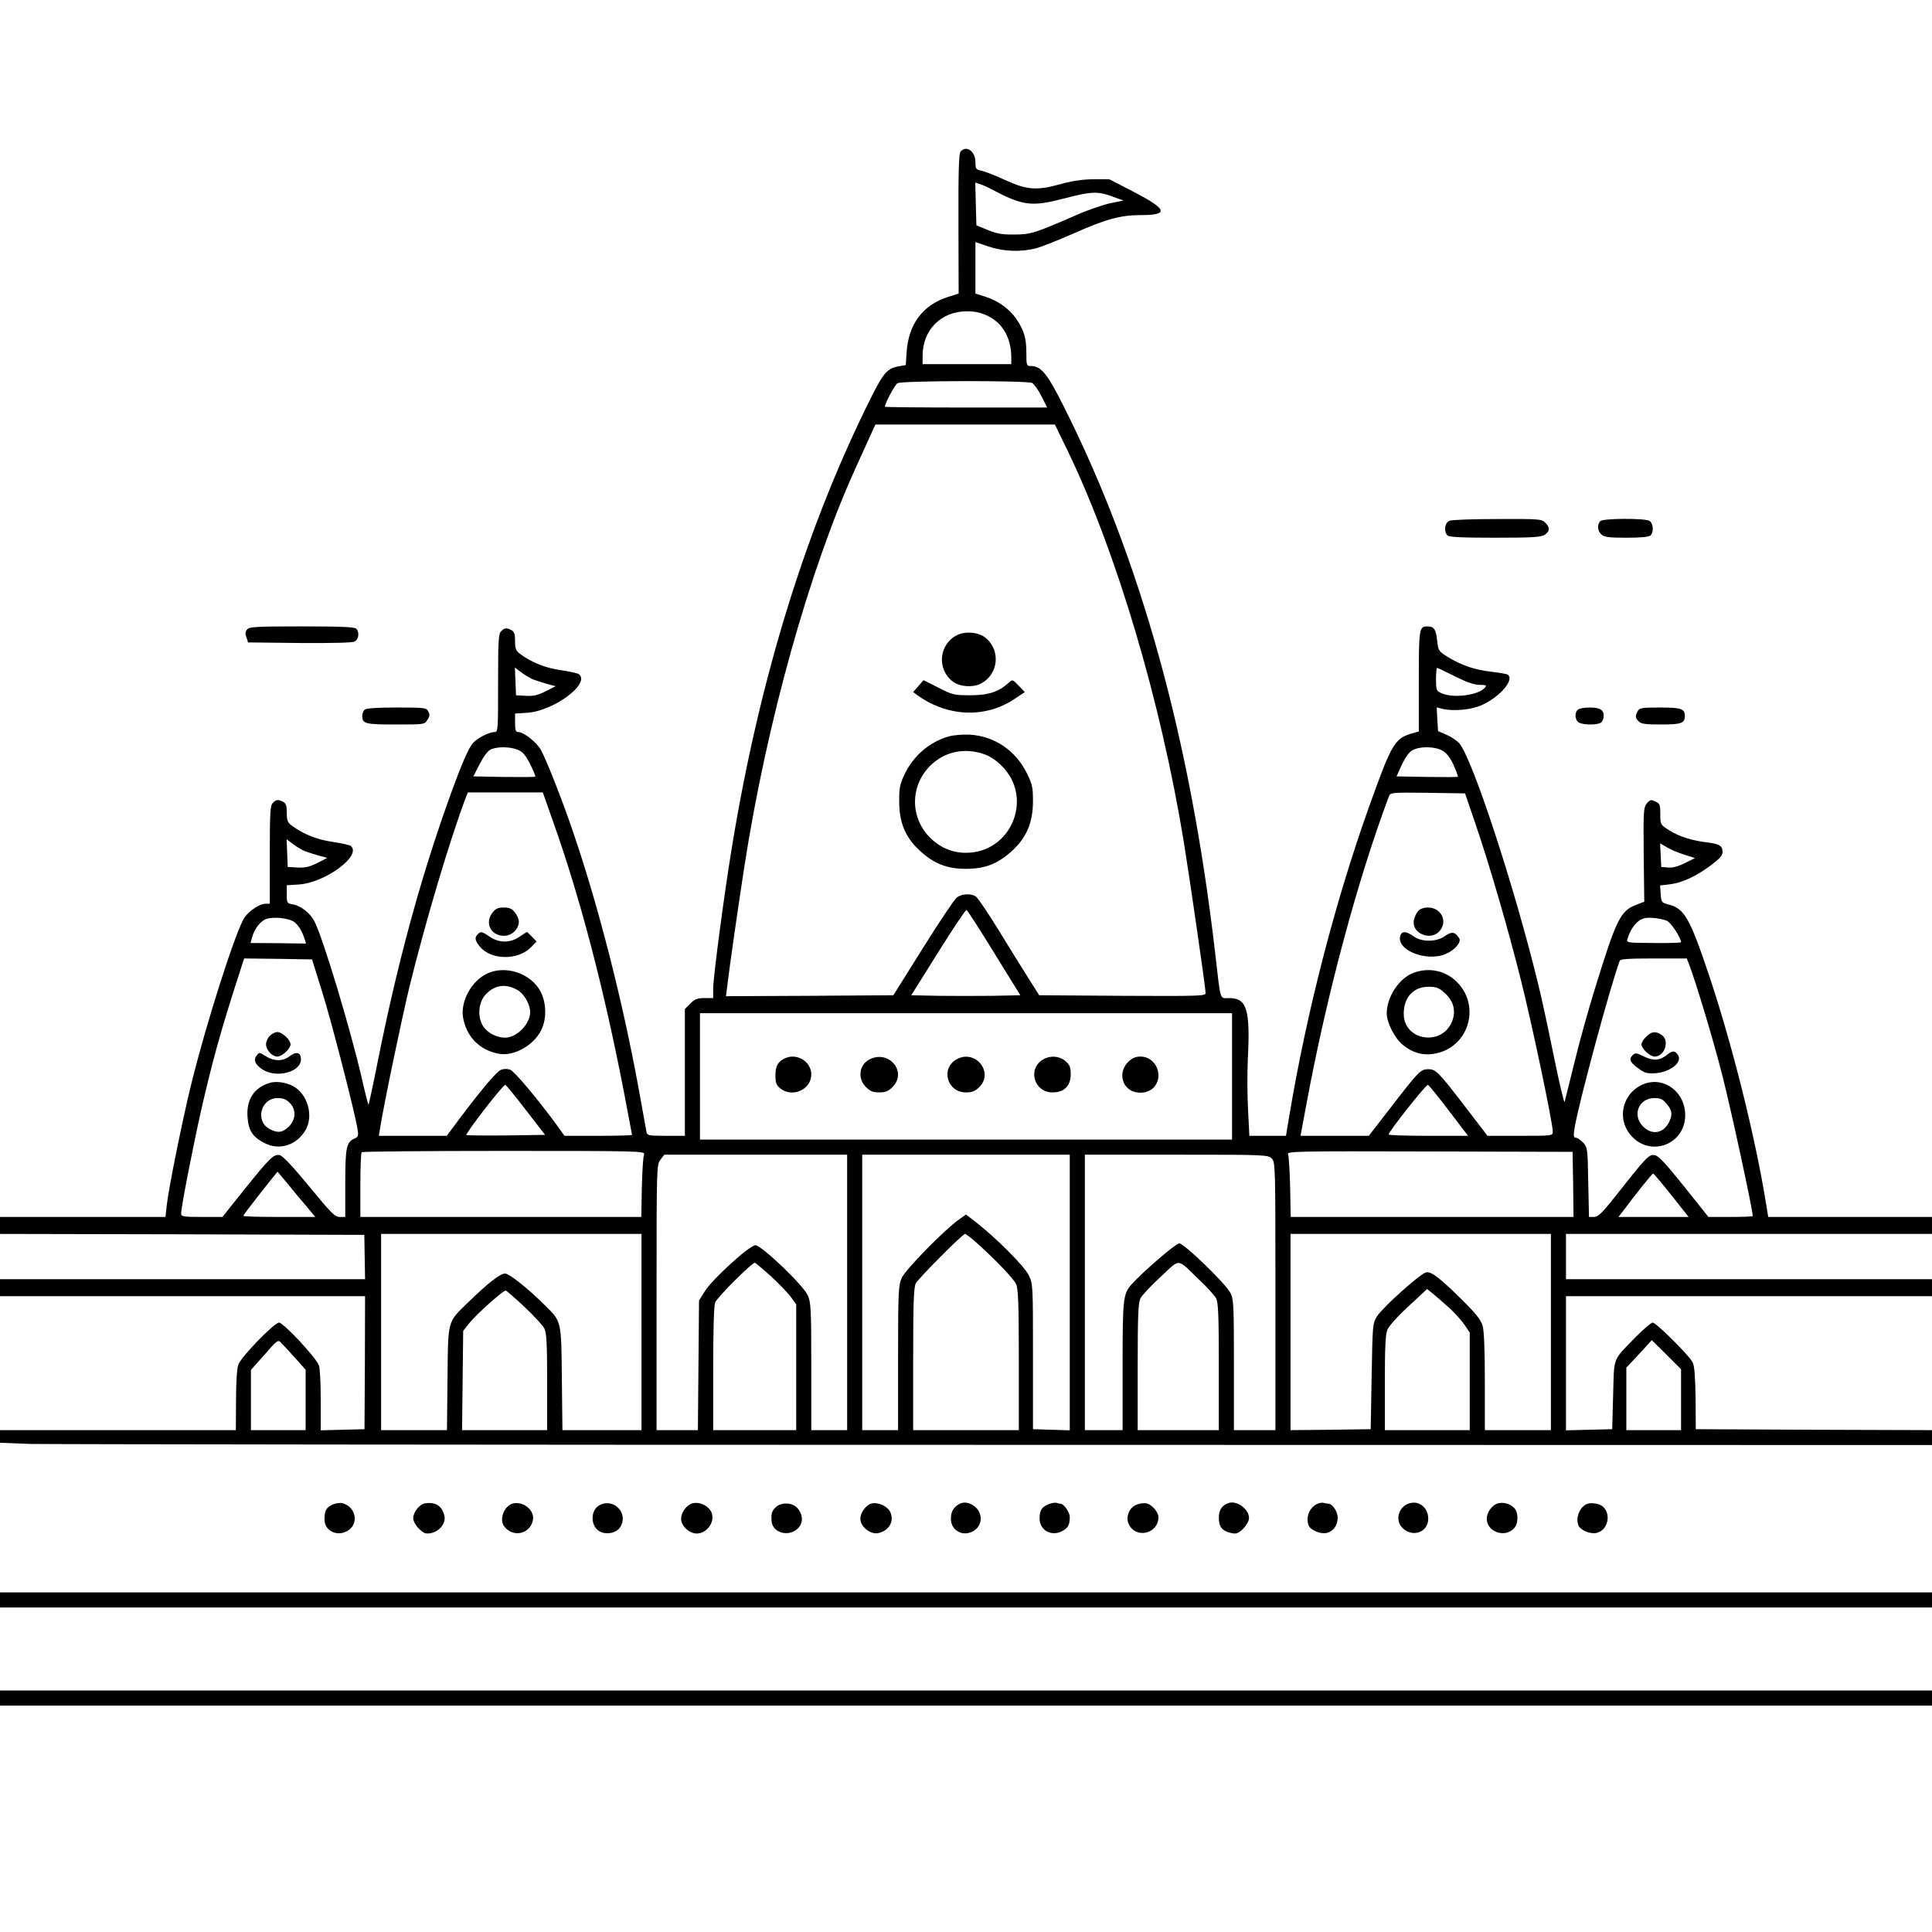<?xml version="1.0" standalone="no"?>
<!DOCTYPE svg PUBLIC "-//W3C//DTD SVG 20010904//EN"
 "http://www.w3.org/TR/2001/REC-SVG-20010904/DTD/svg10.dtd">
<svg version="1.0" xmlns="http://www.w3.org/2000/svg"
 width="1024pt" height="1024pt" viewBox="0 0 1024 1024"
 preserveAspectRatio="xMidYMid meet">

<g transform="translate(0,1024) scale(0.1,-0.1)"
fill="#000000" stroke="none">
<path d="M5091 9436 c-9 -11 -12 -112 -11 -383 l1 -369 -54 -17 c-136 -43
-212 -144 -222 -296 l-4 -66 -35 -6 c-61 -10 -83 -34 -146 -160 -343 -683
-592 -1485 -739 -2379 -42 -253 -101 -699 -101 -760 l0 -50 -46 0 c-37 0 -51
-5 -75 -29 l-29 -29 0 -336 0 -336 -100 0 c-95 0 -100 1 -104 23 -2 12 -21
114 -41 227 -86 470 -214 971 -349 1365 -58 170 -141 380 -169 430 -23 41 -90
94 -119 95 -15 0 -18 9 -18 49 l0 49 63 4 c142 9 339 156 275 205 -7 5 -50 14
-95 21 -80 11 -154 40 -215 85 -24 18 -28 28 -28 69 0 37 -4 50 -19 58 -27 14
-37 13 -55 -6 -14 -13 -16 -52 -16 -275 0 -254 0 -259 -20 -259 -27 0 -90 -32
-112 -57 -26 -28 -68 -128 -136 -319 -148 -417 -267 -856 -369 -1366 -26 -131
-49 -236 -50 -234 -2 2 -19 68 -37 148 -64 273 -205 739 -250 826 -21 41 -70
80 -111 88 -34 6 -35 7 -35 54 l0 48 63 4 c142 9 339 156 275 205 -7 5 -50 14
-95 21 -80 11 -154 40 -215 85 -24 18 -28 28 -28 69 0 37 -4 50 -19 58 -27 14
-37 13 -55 -6 -14 -13 -16 -52 -16 -275 l0 -259 -24 0 c-28 0 -82 -35 -108
-70 -45 -61 -207 -568 -288 -901 -47 -194 -116 -537 -126 -626 l-7 -63 -438 0
-439 0 0 -45 0 -45 965 -2 966 -3 2 -118 2 -117 -967 0 -968 0 0 -45 0 -45
968 0 967 0 -1 -353 -2 -352 -116 -3 -116 -3 0 160 c0 88 -4 171 -10 185 -15
41 -188 226 -211 226 -25 0 -200 -180 -216 -223 -7 -20 -12 -93 -12 -189 l-1
-158 -625 0 -625 0 0 -34 0 -33 158 -6 c86 -2 2390 -5 5120 -5 l4962 -1 0 40
0 39 -626 2 -626 3 -1 165 c-2 117 -6 172 -16 190 -20 38 -193 210 -211 210
-9 0 -49 -35 -91 -77 -125 -129 -113 -100 -119 -307 l-5 -181 -122 -3 -123 -3
0 356 0 355 970 0 970 0 0 45 0 45 -970 0 -970 0 0 120 0 120 970 0 970 0 0
45 0 45 -434 0 -434 0 -12 73 c-57 355 -182 852 -303 1212 -103 305 -129 350
-217 372 -33 9 -35 12 -38 55 l-3 45 51 6 c65 8 138 41 218 101 46 34 62 52
62 70 0 32 -16 43 -80 51 -84 10 -150 31 -202 64 -48 30 -48 31 -48 86 0 50
-3 57 -26 67 -23 11 -29 10 -46 -11 -17 -22 -18 -40 -16 -272 l3 -248 -41 -16
c-85 -32 -106 -74 -219 -440 -36 -115 -86 -295 -111 -400 -26 -104 -49 -197
-51 -205 -3 -8 -29 102 -58 245 -29 143 -65 310 -80 370 -127 524 -354 1215
-422 1287 -14 15 -45 35 -69 45 l-42 18 -4 63 -3 63 30 -8 c61 -14 153 -5 209
20 99 45 176 137 136 162 -5 3 -45 10 -88 15 -86 10 -155 33 -230 79 -48 30
-49 33 -55 88 -6 58 -17 73 -52 73 -43 0 -45 -11 -45 -290 l0 -267 -39 -11
c-90 -27 -106 -55 -230 -403 -177 -498 -326 -1077 -417 -1621 l-18 -108 -97 0
-97 0 -7 137 c-4 76 -5 199 -1 274 13 258 -6 319 -98 319 -53 0 -45 -25 -76
245 -133 1139 -396 2086 -804 2895 -86 171 -118 210 -172 210 -23 0 -24 3 -24
69 0 79 -12 119 -52 179 -38 55 -96 97 -164 119 l-54 17 0 136 0 137 68 -23
c79 -27 172 -31 253 -10 30 8 120 44 200 79 171 76 248 97 355 97 150 0 142
30 -33 121 l-133 69 -82 0 c-58 0 -111 -8 -178 -26 -126 -35 -177 -31 -295 23
-49 23 -105 44 -122 48 -30 6 -33 10 -33 45 0 59 -49 93 -79 56z m164 -199
c169 -89 212 -94 389 -48 140 37 176 38 253 9 l58 -21 -70 -14 c-38 -8 -122
-37 -185 -65 -218 -95 -238 -101 -325 -101 -63 -1 -93 5 -140 24 l-60 25 -3
113 -3 113 23 -7 c13 -4 41 -16 63 -28z m-18 -672 c79 -40 122 -116 123 -217
l0 -38 -235 0 -235 0 0 44 c0 138 98 236 235 236 45 0 74 -7 112 -25z m234
-355 c10 -6 33 -38 49 -70 l30 -60 -430 0 c-236 0 -430 2 -430 4 0 18 53 117
67 125 25 14 687 15 714 1z m194 -372 c256 -536 487 -1314 609 -2058 30 -184
116 -777 116 -803 0 -16 -25 -17 -441 -15 l-441 3 -60 95 c-33 52 -105 168
-160 258 -55 89 -108 167 -118 172 -29 16 -76 12 -100 -8 -12 -10 -93 -130
-179 -268 l-156 -249 -444 -3 -443 -2 7 57 c10 88 62 449 90 628 118 764 345
1577 591 2117 31 68 67 147 80 176 l24 52 476 0 475 0 74 -152z m-2840 -1199
c17 -6 50 -17 75 -24 l45 -12 -53 -27 c-42 -21 -65 -26 -105 -24 l-52 3 -3 73
-3 74 33 -25 c18 -14 47 -31 63 -38z m4887 16 c62 -31 103 -45 130 -45 34 0
39 -2 29 -14 -33 -40 -163 -58 -226 -32 -33 14 -33 16 -34 75 0 34 3 61 6 61
3 0 46 -20 95 -45z m-4967 -389 c26 -11 41 -29 65 -76 17 -34 29 -64 27 -66
-2 -3 -77 -3 -166 -2 l-162 3 33 65 c20 39 43 70 58 77 34 17 103 16 145 -1z
m4903 -6 c21 -13 40 -39 57 -76 14 -32 24 -59 22 -61 -3 -2 -76 -2 -165 -1
l-160 3 28 62 c19 40 38 67 57 77 41 22 121 20 161 -4z m-4715 -379 c143 -403
266 -874 373 -1424 24 -125 44 -230 44 -232 0 -3 -81 -5 -179 -5 l-179 0 -38
53 c-97 133 -227 289 -249 297 -16 6 -34 6 -49 0 -24 -9 -104 -104 -230 -272
l-58 -78 -180 0 -180 0 7 43 c22 136 111 562 154 742 84 343 215 784 301 1011
l10 24 198 0 199 0 56 -159z m4885 -1 c76 -222 174 -558 242 -830 58 -228 170
-762 170 -807 0 -23 0 -23 -173 -23 l-173 0 -121 158 c-140 182 -153 195 -193
195 -40 0 -50 -10 -192 -194 l-123 -159 -181 0 -181 0 33 177 c107 575 269
1178 435 1621 9 22 9 22 206 20 l198 -3 53 -155z m-6203 -151 c17 -6 50 -17
75 -24 l45 -12 -53 -27 c-42 -21 -65 -26 -105 -24 l-52 3 -3 73 -3 74 33 -25
c18 -14 47 -31 63 -38z m7312 -19 l57 -18 -53 -26 c-35 -18 -65 -26 -89 -24
l-37 3 -3 62 -3 63 36 -21 c20 -12 61 -29 92 -39z m-3658 -520 l139 -225 -144
-3 c-79 -1 -209 -1 -289 0 l-145 3 142 227 c79 126 146 227 151 225 4 -1 70
-103 146 -227z m-3712 165 c23 -15 44 -50 58 -93 l7 -23 -147 2 -147 1 7 26
c12 48 45 91 78 102 41 12 114 4 144 -15z m7277 5 c21 -7 76 -91 76 -114 0 -3
-65 -5 -145 -4 -144 1 -145 1 -139 22 18 58 51 99 89 109 25 7 85 0 119 -13z
m-7127 -375 c51 -162 175 -645 188 -730 6 -35 4 -41 -17 -50 -42 -18 -48 -48
-48 -237 l0 -178 -29 0 c-26 0 -46 20 -163 163 -92 111 -141 163 -157 165 -31
5 -52 -16 -188 -185 l-114 -143 -109 0 c-98 0 -110 2 -110 18 0 34 62 350 106
547 55 240 96 391 171 628 l57 177 180 -2 180 -3 53 -170z m7244 148 c39 -103
130 -404 179 -598 45 -176 160 -708 160 -740 0 -3 -53 -5 -117 -5 l-118 0
-130 163 c-102 127 -136 163 -157 165 -29 3 -42 -10 -209 -222 -69 -87 -89
-106 -111 -106 l-26 0 -4 184 c-3 179 -4 185 -27 210 -14 14 -31 26 -39 26
-11 0 -13 10 -7 48 17 114 187 747 240 890 3 9 49 12 180 12 l175 0 11 -27z
m-2421 -598 l0 -335 -1410 0 -1410 0 0 335 0 335 1410 0 1410 0 0 -335z
m-3743 -178 l102 -132 -206 -3 c-113 -1 -208 0 -211 2 -7 7 193 266 206 266 4
0 53 -60 109 -133z m4891 -2 l103 -135 -211 0 c-115 0 -210 3 -210 7 0 15 196
263 208 263 4 0 54 -61 110 -135z m-4264 -233 c-5 -9 -10 -88 -12 -174 l-3
-158 -745 0 -744 0 0 168 c0 93 3 172 7 175 4 4 344 7 756 7 706 0 748 -1 741
-18z m4924 -159 l2 -173 -749 0 -750 0 -3 158 c-2 86 -7 165 -11 174 -8 16 40
17 750 15 l758 -2 3 -172z m-3848 -573 l0 -730 -95 0 -95 0 0 338 c0 304 -2
341 -19 377 -24 54 -245 265 -277 265 -31 0 -229 -180 -269 -245 l-30 -48 -3
-344 -3 -343 -109 0 -110 0 0 704 c0 696 0 704 21 730 l20 26 485 0 484 0 0
-730z m1180 0 l0 -731 -97 3 -98 3 0 385 c0 383 0 385 -23 432 -24 49 -173
197 -279 280 l-53 41 -38 -27 c-75 -53 -282 -264 -302 -308 -18 -40 -20 -67
-20 -425 l0 -383 -95 0 -95 0 0 730 0 730 550 0 550 0 0 -730z m1070 710 c20
-20 20 -33 20 -730 l0 -710 -110 0 -110 0 0 345 c0 320 -1 349 -19 383 -26 50
-245 262 -271 262 -18 0 -195 -153 -252 -217 -45 -50 -48 -74 -48 -433 l0
-340 -100 0 -100 0 0 730 0 730 485 0 c472 0 486 -1 505 -20z m-5117 -252 l48
-58 -190 0 c-105 0 -191 2 -191 6 0 5 55 76 147 192 l34 42 52 -62 c28 -35 73
-89 100 -120z m7236 57 l91 -115 -186 0 -186 0 19 24 c83 111 159 205 165 206
3 0 47 -52 97 -115z m-5459 -725 l0 -520 -209 0 -210 0 -3 273 c-3 308 -2 302
-87 386 -91 91 -192 171 -214 171 -26 0 -90 -50 -195 -152 -112 -109 -107 -89
-110 -405 l-3 -273 -175 0 -174 0 0 520 0 520 690 0 690 0 0 -520z m1764 484
c103 -91 210 -202 222 -231 11 -26 14 -111 14 -403 l0 -370 -280 0 -280 0 0
375 c0 303 3 381 14 403 14 27 248 262 261 262 4 0 26 -16 49 -36z m3056 -484
l0 -520 -175 0 -175 0 0 256 c0 170 -4 271 -12 298 -9 30 -35 63 -99 127 -129
128 -174 162 -201 155 -32 -8 -230 -186 -259 -232 -24 -38 -24 -44 -29 -319
l-5 -280 -212 -3 -213 -2 0 520 0 520 690 0 690 0 0 -520z m-1862 275 c41 -38
80 -82 88 -97 11 -22 14 -91 14 -363 l0 -335 -215 0 -215 0 0 335 c0 275 3
341 15 364 8 16 56 67 107 114 107 99 83 101 206 -18z m-2272 21 c42 -39 89
-88 105 -109 l29 -40 0 -334 0 -333 -220 0 -220 0 0 324 c0 203 4 335 10 352
11 28 199 216 212 211 3 -1 41 -33 84 -71z m3601 -173 c28 -27 63 -66 77 -87
l26 -39 0 -258 0 -259 -225 0 -225 0 0 250 c0 189 3 259 14 283 7 18 57 74
112 124 l98 91 36 -29 c19 -16 58 -50 87 -76z m-4908 11 c51 -48 98 -99 106
-115 12 -22 15 -79 15 -284 l0 -255 -225 0 -226 0 3 263 3 263 34 43 c34 43
177 171 191 171 4 0 49 -39 99 -86z m-1215 -271 l56 -63 0 -160 0 -160 -145 0
-145 0 0 160 0 159 72 81 c68 78 72 81 88 63 10 -10 43 -46 74 -80z m7346
-222 l0 -161 -145 0 -145 0 0 166 0 165 68 73 67 73 78 -77 77 -77 0 -162z"/>
<path d="M5071 6873 c-96 -50 -106 -182 -20 -246 38 -28 106 -32 148 -10 96
50 106 182 20 246 -38 28 -106 32 -148 10z"/>
<path d="M4867 6603 l-27 -31 27 -20 c162 -114 363 -119 517 -12 l48 32 -33
34 c-32 33 -33 34 -53 15 -53 -48 -107 -66 -202 -66 -87 0 -96 2 -170 40 l-79
40 -28 -32z"/>
<path d="M5029 6337 c-104 -30 -190 -104 -237 -206 -22 -47 -27 -70 -26 -141
0 -108 32 -187 106 -256 76 -71 145 -99 248 -99 103 0 172 28 248 99 74 69
106 148 107 256 0 76 -3 92 -32 151 -60 121 -170 196 -300 205 -40 2 -87 -2
-114 -9z m186 -94 c31 -10 67 -34 95 -63 170 -169 50 -460 -190 -460 -73 0
-138 28 -190 80 -107 106 -107 274 0 381 75 75 181 98 285 62z"/>
<path d="M2611 5404 c-44 -56 -10 -124 61 -124 41 0 78 36 78 75 0 12 -9 34
-21 49 -16 20 -29 26 -59 26 -30 0 -43 -6 -59 -26z"/>
<path d="M2532 5288 c-18 -18 -15 -33 13 -67 60 -71 203 -71 270 -1 l29 30
-25 26 -26 25 -38 -25 c-50 -35 -109 -35 -159 -1 -42 28 -47 30 -64 13z"/>
<path d="M2584 5081 c-85 -39 -146 -150 -129 -238 19 -100 88 -169 188 -188
86 -16 199 52 232 140 26 66 17 153 -21 208 -58 84 -179 119 -270 78z m160
-89 c35 -21 66 -76 66 -117 0 -62 -71 -135 -133 -135 -45 0 -95 26 -117 62
-31 49 -24 128 15 168 49 51 106 58 169 22z"/>
<path d="M7517 5412 c-9 -10 -20 -32 -23 -49 -14 -68 85 -112 134 -60 48 51
12 127 -60 127 -21 0 -41 -7 -51 -18z"/>
<path d="M7423 5284 c-29 -77 135 -145 240 -100 48 20 84 63 71 83 -22 35 -40
37 -75 12 -46 -33 -125 -33 -168 -1 -36 26 -59 28 -68 6z"/>
<path d="M7495 5085 c-78 -27 -145 -128 -145 -216 0 -49 42 -131 84 -166 63
-52 131 -64 207 -38 154 55 198 253 82 369 -60 61 -145 80 -228 51z m160 -106
c49 -43 63 -95 42 -151 -53 -136 -257 -105 -257 39 0 87 52 143 131 143 40 0
55 -5 84 -31z"/>
<path d="M1430 4750 c-11 -11 -20 -31 -20 -45 0 -30 32 -65 60 -65 25 0 70 42
70 65 0 23 -45 65 -70 65 -11 0 -29 -9 -40 -20z"/>
<path d="M1360 4645 c-18 -22 -8 -47 29 -72 74 -50 206 -16 206 52 0 38 -25
44 -61 16 -34 -26 -80 -27 -122 -1 -39 24 -37 24 -52 5z"/>
<path d="M1428 4500 c-82 -25 -123 -89 -116 -181 5 -71 27 -105 89 -137 80
-42 173 -12 220 71 42 76 8 191 -69 231 -38 20 -92 27 -124 16z m107 -105 c36
-35 34 -88 -4 -126 -33 -32 -58 -36 -100 -14 -81 41 -50 165 41 165 28 0 46
-7 63 -25z"/>
<path d="M8725 4745 c-14 -13 -25 -31 -25 -40 0 -23 45 -65 70 -65 53 0 81 84
38 114 -32 22 -55 20 -83 -9z"/>
<path d="M8838 4651 c-41 -33 -73 -35 -124 -11 -42 21 -47 21 -62 6 -21 -20
-10 -41 39 -74 28 -20 43 -23 87 -20 76 7 140 58 116 95 -16 25 -28 26 -56 4z"/>
<path d="M8717 4496 c-117 -43 -153 -185 -70 -277 103 -114 285 -44 285 111 0
120 -109 204 -215 166z m117 -107 c30 -35 32 -58 11 -99 -30 -58 -90 -67 -136
-21 -60 60 -24 151 60 151 32 0 44 -6 65 -31z"/>
<path d="M4155 4628 c-34 -18 -45 -40 -45 -89 0 -39 5 -51 26 -68 64 -51 164
-6 164 74 0 71 -82 118 -145 83z"/>
<path d="M4607 4624 c-54 -29 -62 -100 -18 -145 23 -23 38 -29 71 -29 33 0 48
6 71 29 80 81 -22 200 -124 145z"/>
<path d="M5071 4626 c-87 -48 -52 -176 49 -176 33 0 48 6 71 29 78 78 -22 201
-120 147z"/>
<path d="M5531 4626 c-87 -48 -52 -176 48 -176 61 0 96 35 96 95 0 39 -5 51
-28 71 -31 27 -78 31 -116 10z"/>
<path d="M5979 4611 c-39 -39 -41 -100 -4 -136 35 -36 106 -35 140 1 56 61 12
164 -70 164 -27 0 -44 -8 -66 -29z"/>
<path d="M7683 7480 c-26 -10 -32 -57 -11 -78 9 -9 79 -12 253 -12 202 0 244
3 263 16 27 19 28 38 2 64 -19 19 -33 20 -252 19 -128 0 -243 -4 -255 -9z"/>
<path d="M8482 7478 c-18 -18 -15 -53 6 -71 15 -14 41 -17 133 -17 76 0 119 4
127 12 19 19 15 66 -7 78 -28 14 -244 13 -259 -2z"/>
<path d="M1310 6904 c-10 -11 -11 -23 -4 -42 l9 -27 273 -3 c177 -1 280 1 292
8 22 12 26 50 8 68 -9 9 -87 12 -289 12 -238 0 -278 -2 -289 -16z"/>
<path d="M1932 6478 c-7 -7 -12 -21 -12 -33 0 -41 16 -45 177 -45 151 0 153 0
168 24 13 19 14 29 5 45 -10 20 -19 21 -168 21 -110 0 -162 -4 -170 -12z"/>
<path d="M8362 6478 c-18 -18 -14 -56 7 -68 27 -14 104 -13 119 2 7 7 12 21
12 33 0 33 -20 45 -75 45 -28 0 -56 -5 -63 -12z"/>
<path d="M8680 6471 c-14 -27 -13 -37 6 -55 12 -13 38 -16 118 -16 107 0 126
7 126 45 0 39 -19 45 -132 45 -96 0 -108 -2 -118 -19z"/>
<path d="M1764 2266 c-35 -15 -44 -32 -44 -80 0 -58 63 -91 118 -62 66 34 52
128 -23 149 -11 3 -34 0 -51 -7z"/>
<path d="M2253 2272 c-29 -4 -63 -47 -63 -79 0 -14 13 -38 30 -55 26 -25 36
-29 63 -24 46 9 80 51 73 89 -11 54 -47 78 -103 69z"/>
<path d="M2723 2272 c-49 -8 -80 -85 -50 -123 46 -59 134 -41 151 31 12 51
-44 102 -101 92z"/>
<path d="M3183 2265 c-58 -25 -56 -123 4 -146 35 -13 79 -3 98 24 49 69 -24
156 -102 122z"/>
<path d="M3664 2270 c-29 -12 -54 -49 -54 -80 0 -32 31 -67 67 -76 54 -14 111
46 97 101 -10 42 -70 71 -110 55z"/>
<path d="M4623 2272 c-30 -5 -63 -48 -63 -82 0 -41 53 -84 94 -76 58 12 88 64
64 113 -14 29 -61 51 -95 45z"/>
<path d="M5085 2269 c-32 -18 -45 -41 -45 -79 0 -58 55 -93 109 -70 51 21 65
83 29 124 -27 30 -65 40 -93 25z"/>
<path d="M5554 2266 c-34 -15 -44 -33 -44 -75 0 -61 62 -96 118 -67 33 17 42
34 42 75 0 26 -31 71 -50 71 -4 0 -14 2 -22 5 -7 2 -27 -2 -44 -9z"/>
<path d="M6022 2264 c-38 -16 -57 -65 -39 -103 38 -79 157 -50 157 38 0 27
-36 68 -64 73 -13 3 -38 -1 -54 -8z"/>
<path d="M6510 2273 c-35 -13 -50 -37 -50 -78 0 -48 19 -71 68 -81 26 -5 36
-1 62 24 17 18 30 41 30 56 0 48 -66 96 -110 79z"/>
<path d="M6984 2270 c-42 -17 -65 -71 -48 -115 10 -25 62 -47 95 -40 36 8 59
40 59 82 0 31 -28 73 -49 73 -5 0 -15 2 -23 4 -7 3 -23 1 -34 -4z"/>
<path d="M7464 2270 c-55 -21 -70 -92 -29 -130 54 -51 135 -20 135 50 0 62
-53 101 -106 80z"/>
<path d="M7934 2270 c-29 -11 -54 -49 -54 -80 1 -70 97 -103 145 -50 24 26 24
86 -1 109 -24 23 -62 32 -90 21z"/>
<path d="M8423 2272 c-44 -7 -75 -70 -57 -117 10 -25 62 -47 95 -40 73 16 82
129 12 152 -16 5 -38 7 -50 5z"/>
<path d="M4110 2250 c-20 -20 -24 -36 -20 -75 5 -50 68 -77 118 -51 47 25 56
75 21 120 -26 33 -88 37 -119 6z"/>
<path d="M0 1760 l0 -40 5120 0 5120 0 0 40 0 40 -5120 0 -5120 0 0 -40z"/>
<path d="M0 1240 l0 -40 5120 0 5120 0 0 40 0 40 -5120 0 -5120 0 0 -40z"/>
</g>
</svg>
